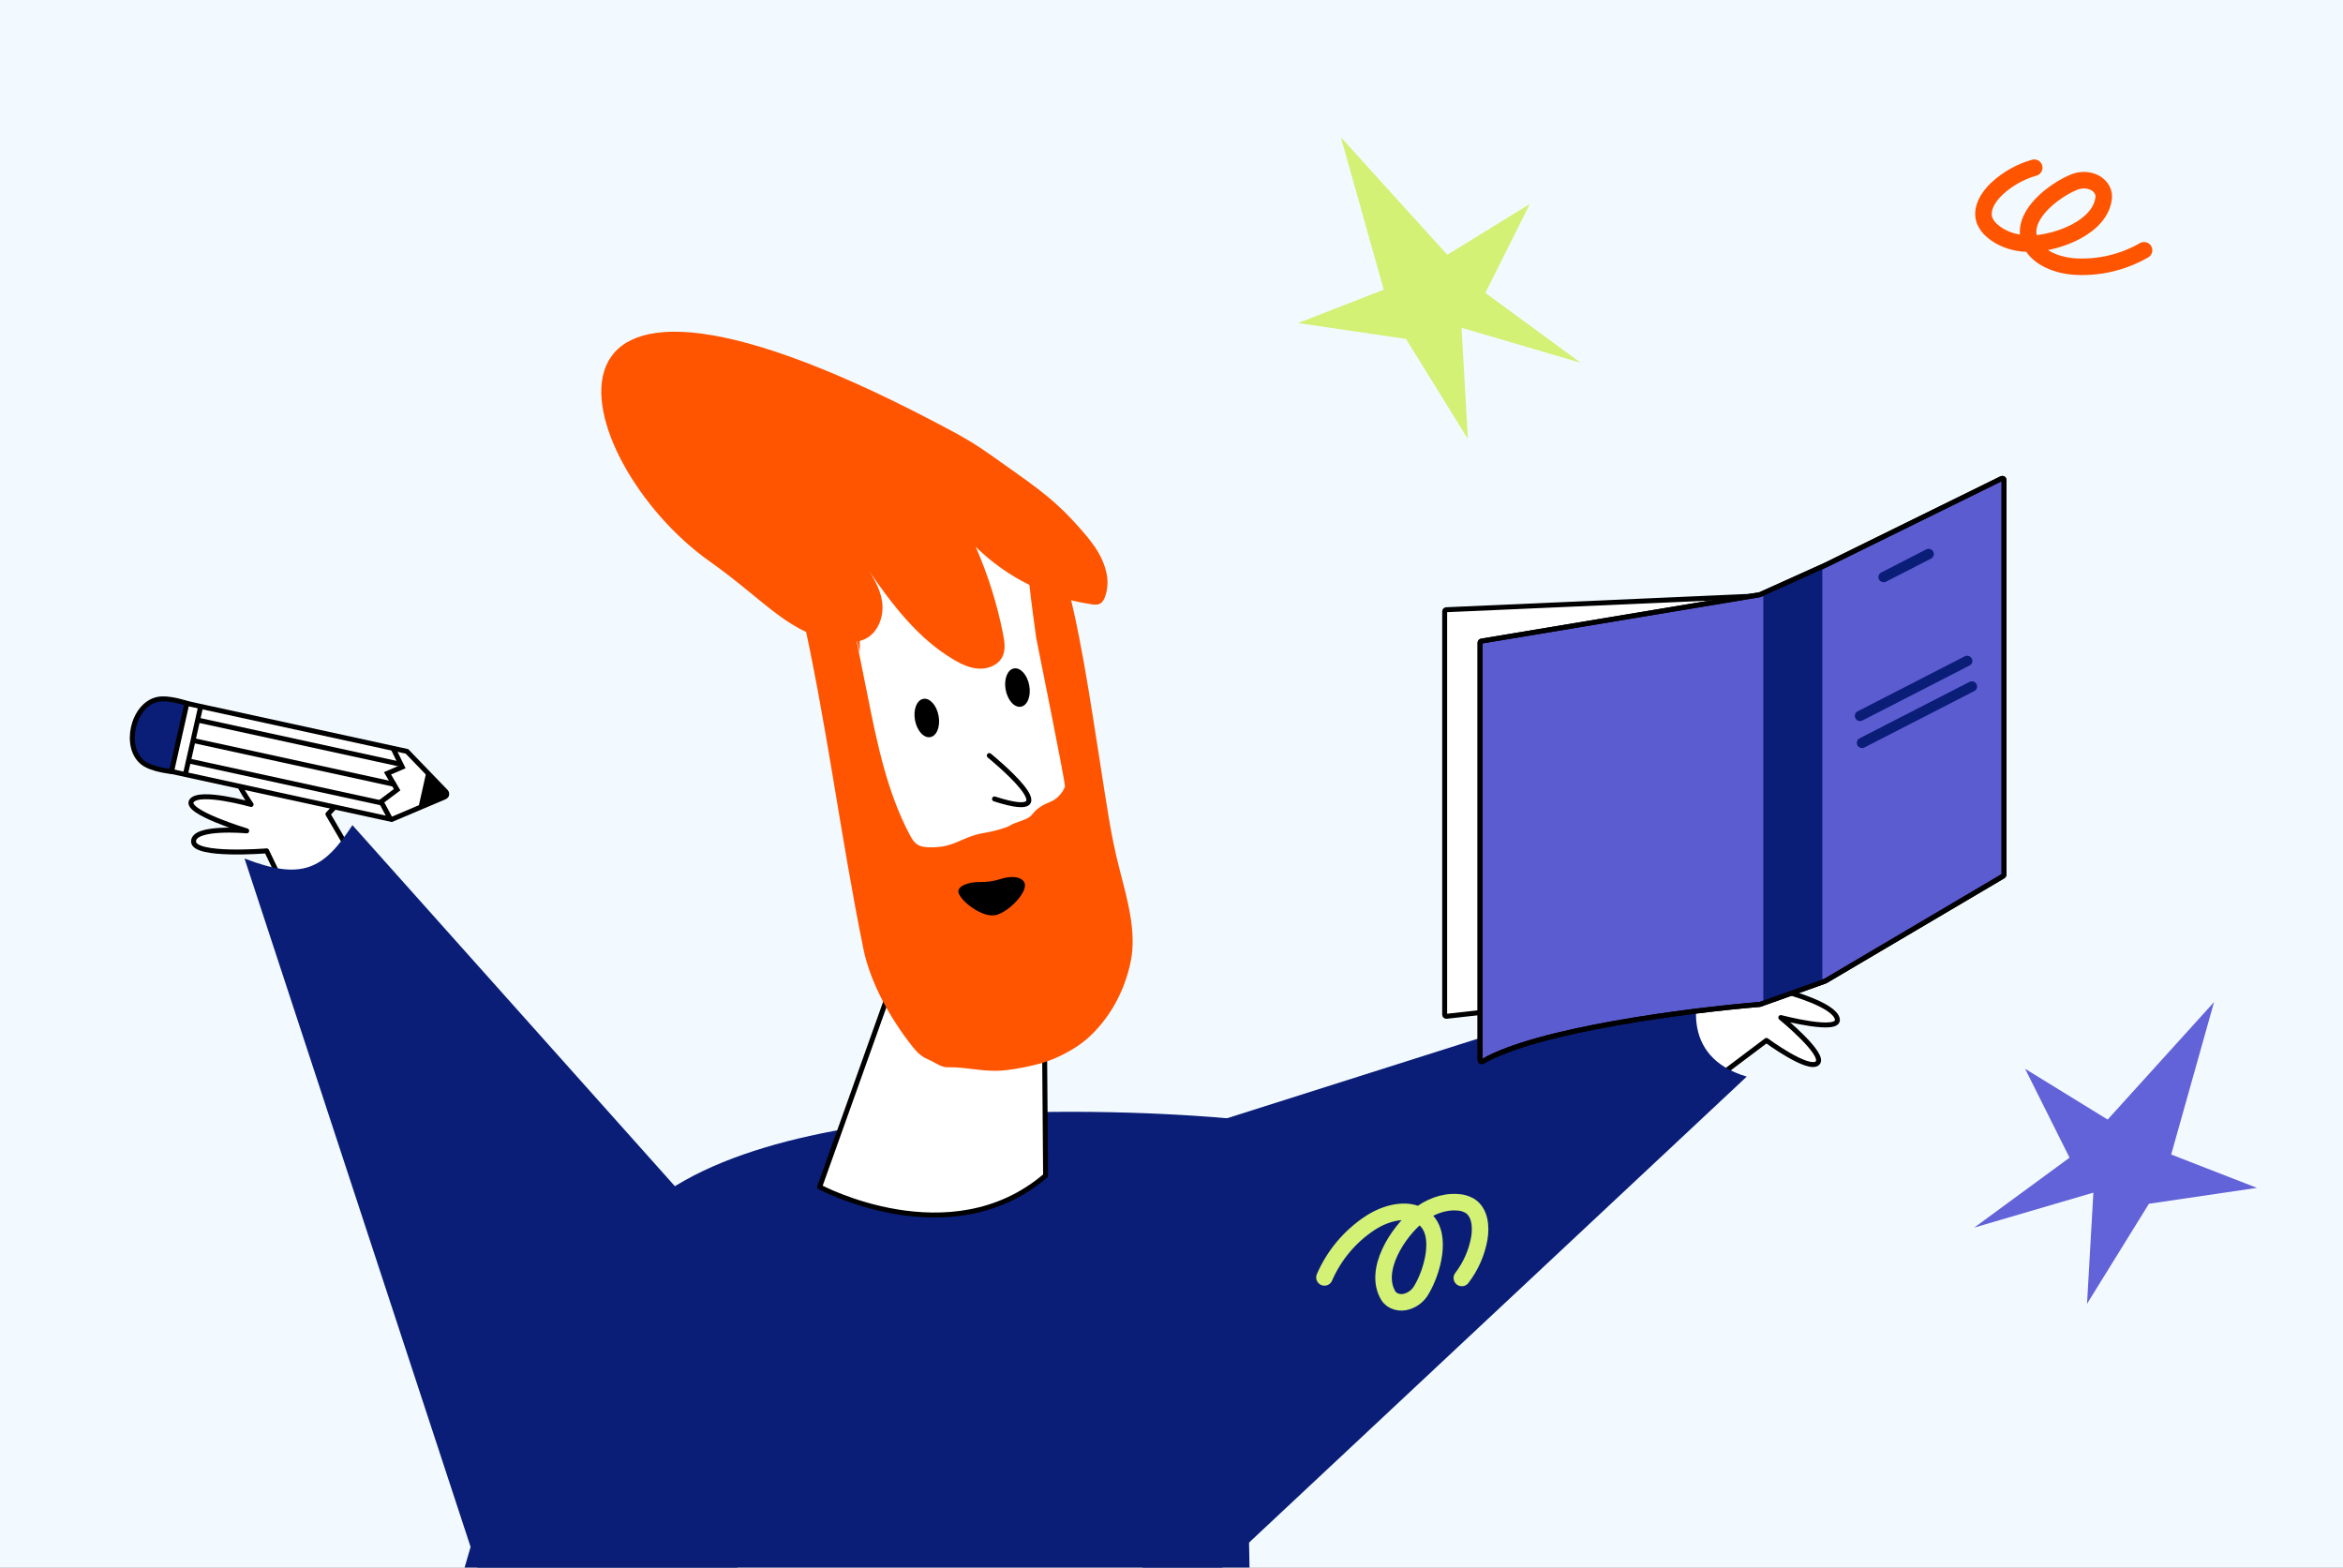 <?xml version="1.0" encoding="UTF-8"?> <svg xmlns="http://www.w3.org/2000/svg" width="1417" height="948" viewBox="0 0 1417 948" fill="none"><rect x="0" y="0" width="1417" height="948" fill="#808080" stroke="none"/> <g clip-path="url(#clip0_1320_542)"> <rect width="1417" height="948" fill="#F3FAFF"></rect> <path d="M745.234 676.557C745.234 676.557 490.183 650.79 394.422 726.969C294.206 819.706 257.747 1049.09 257.747 1049.09C257.747 1049.09 594.314 1028.34 745.215 1106.66C769.933 1119.49 745.234 676.557 745.234 676.557Z" fill="#0A1E78"></path> <path d="M1026.57 660.599L1003.85 619.525L1041.08 595.902C1041.08 595.902 1031.67 553.181 1041.08 552C1050.5 550.818 1051.69 582.559 1051.69 582.559C1051.69 582.559 1058.26 543.939 1065.61 547.638C1072.95 551.337 1068.1 583.071 1068.1 583.071C1068.1 583.071 1089.44 564.205 1093.27 569.324C1097.1 574.444 1080.68 599.895 1080.68 599.895C1080.68 599.895 1109.2 607.429 1111.16 616.164C1113.12 624.9 1076.99 615.371 1076.99 615.371C1076.99 615.371 1104.52 637.877 1099.15 642.93C1093.79 647.984 1068.29 629.204 1068.29 629.204L1026.57 660.599Z" fill="white" stroke="black" stroke-width="3" stroke-miterlimit="10" stroke-linejoin="round"></path> <path d="M224.508 537.161L180.189 553.993L161.255 514.563C161.255 514.563 117.011 518.186 117.049 508.842C117.086 499.499 149.202 502.466 149.202 502.466C149.202 502.466 111.172 491.018 115.853 484.333C120.535 477.649 151.856 486.518 151.856 486.518C151.856 486.518 135.64 463.226 141.295 460.154C146.949 457.081 170.437 476.423 170.437 476.423C170.437 476.423 181.739 449.569 190.791 448.792C199.842 448.015 185.538 482.047 185.538 482.047C185.538 482.047 211.788 458.104 216.177 464.002C220.566 469.899 198.333 492.343 198.333 492.343L224.508 537.161Z" fill="white" stroke="black" stroke-width="3" stroke-miterlimit="10" stroke-linejoin="round"></path> <path d="M544.726 580.508L495.684 717.808C495.684 717.808 574.83 760.252 632.352 710.946L631.284 575.765L544.726 580.508Z" fill="white" stroke="black" stroke-width="3" stroke-linecap="round" stroke-linejoin="round"></path> <path d="M1033.45 583.816L727.24 680.973L683.86 999.849L1056.41 651.079C1015.59 639.121 1024.09 601.255 1033.45 583.816Z" fill="#0A1E78"></path> <path d="M567.322 279.292L535.072 285.039C519.525 287.81 505.731 296.546 496.725 309.324C487.718 322.103 484.237 337.877 487.047 353.178L529.257 583.043C532.848 602.548 544.164 619.849 560.717 631.139C577.27 642.428 597.703 646.783 617.523 643.244C637.346 639.711 654.933 628.573 666.417 612.281C677.9 595.988 682.339 575.875 678.756 556.367L636.546 326.502C633.736 311.201 624.865 297.628 611.885 288.768C598.905 279.908 582.879 276.487 567.332 279.258L567.322 279.292Z" fill="white" stroke="#222221" stroke-width="3" stroke-miterlimit="10"></path> <path d="M577.704 261.765C585.223 265.831 592.474 270.358 599.415 275.318C622.548 291.825 635.383 299.853 650.575 316.655C658.711 325.679 666.994 334.902 669.369 347.488C670.208 351.97 669.841 356.592 668.305 360.894C667.693 362.605 666.75 364.339 665.105 365.149C663.588 365.889 661.784 365.702 660.125 365.449C633.604 361.521 609.067 349.34 590.109 330.691C597.474 347.535 602.994 365.104 606.574 383.102C607.554 387.883 608.369 393.104 606.081 397.445C603.552 402.252 597.616 404.632 592.092 404.379C586.567 404.125 581.435 401.685 576.709 398.888C555.235 386.187 539.901 365.94 525.669 345.497C529.385 351.177 532.509 357.194 533.483 363.819C534.833 373.023 530.75 383.686 521.911 386.984C517.623 388.588 512.875 388.3 508.318 387.813C477.674 384.535 463.883 364.023 429.364 339.631C343.346 278.862 298.284 111.005 577.704 261.765Z" fill="#FF5500"></path> <path d="M514.756 371.134L524.669 420.518C530.438 449.336 536.359 478.604 550.083 504.654C551.335 507.026 552.74 509.47 555.051 510.875C557.362 512.279 560.472 512.436 563.312 512.436C577.965 512.454 581.774 505.734 596.253 503.519C599.239 503.066 608.306 500.893 610.824 499.246C614.27 496.978 621.626 495.972 624.12 492.677C627.061 488.8 630.911 486.568 635.471 484.778C639.2 483.307 642.753 479.404 644.045 475.694C644.592 474.099 626.871 387.251 626.645 385.588C621.137 345.122 613.439 293.538 641.874 341.363C652.597 374.9 659.721 426.255 665.263 460.985C668.931 483.992 671.482 504.287 677.364 526.848C681.869 544.15 687.389 563.564 683.906 581.102C680.308 599.199 670.961 616.651 656.818 628.752C650.127 634.474 639.646 639.939 631.194 642.553C623.963 644.796 610.684 647.418 603.106 647.562C592.466 647.775 583.483 645.191 572.856 645.441C569.072 645.516 564.481 641.91 560.967 640.52C557.093 638.977 554.131 635.839 551.571 632.587C538.486 615.959 526.38 594.482 522.175 573.862C508.342 506.287 499.648 434.58 484.249 367.336C483.242 362.929 493.356 360.445 496.62 357.26C499.331 354.601 503.976 354.723 507.253 356.69C510.529 358.657 512.662 361.997 514.325 365.382C518.76 374.451 520.657 384.521 519.821 394.554" fill="#FF5500"></path> <path d="M562.604 445.785C558.658 446.479 554.52 441.859 553.362 435.465C552.203 429.072 554.462 423.326 558.408 422.632C562.354 421.938 566.493 426.558 567.651 432.951C568.81 439.345 566.55 445.09 562.604 445.785Z" fill="black"></path> <path d="M604.829 531.659C611.949 529.282 618.62 530.263 619.77 534.372C621.235 539.606 610.56 551.146 602.526 553.328C594.492 555.509 581.171 545.135 579.706 539.9C578.591 535.915 585.575 533.298 592.604 533.414C596.714 533.482 600.935 532.959 604.829 531.659Z" fill="black"></path> <path d="M617.432 427.382C613.486 428.076 609.347 423.456 608.189 417.063C607.03 410.67 609.289 404.924 613.235 404.23C617.181 403.536 621.32 408.156 622.478 414.549C623.637 420.943 621.378 426.688 617.432 427.382Z" fill="black"></path> <path d="M598.302 456.941C598.302 456.941 649.99 498.814 601.453 483.156" stroke="black" stroke-width="3" stroke-linecap="round" stroke-linejoin="round"></path> <path d="M1055.77 585.66C1055.77 585.66 1042.28 538.04 1035.95 545.519C1029.62 552.996 1043.55 607.839 1043.55 607.839" fill="white"></path> <path d="M1055.77 585.66C1055.77 585.66 1042.28 538.04 1035.95 545.519C1029.62 552.996 1043.55 607.839 1043.55 607.839" stroke="#1D1D1B" stroke-width="3" stroke-miterlimit="10"></path> <path d="M213.145 499.006C195.872 525.558 182.81 532.77 147.881 519.178L325.518 1060.07L372.597 1032.45L528.682 852.317L213.145 499.006Z" fill="#0A1E78"></path> <path d="M873.709 613.621V369.731C873.709 369.196 874.131 368.756 874.665 368.732L1063.83 360.392C1064.44 360.365 1064.93 360.881 1064.87 361.486L1042.59 594.957C1042.55 595.428 1042.18 595.803 1041.71 595.856L874.821 614.615C874.228 614.681 873.709 614.218 873.709 613.621Z" fill="white" stroke="black" stroke-width="3"></path> <path d="M236.861 495.567L103.066 466.413L112.319 425.244L246.114 454.398L269.593 478.739C270.564 479.745 270.216 481.416 268.921 481.965L236.861 495.567Z" fill="white" stroke="black" stroke-width="3"></path> <path d="M254.967 486.555L269.44 481.214C270.126 480.961 270.323 480.086 269.81 479.571L258.976 468.715L254.967 486.555Z" fill="black" stroke="black" stroke-width="3"></path> <path d="M236.158 495.417L230.497 484.827L240.167 477.577L234.352 467.673L243.251 463.854L237.745 452.578" stroke="black" stroke-width="3"></path> <path d="M113.014 425.397L103.761 466.566C103.761 466.566 92.203 465.54 86.649 461.398C74.36 452.234 80.216 426.176 95.284 422.973C102.095 421.525 113.014 425.397 113.014 425.397Z" fill="#0A1E78" stroke="black" stroke-width="3"></path> <path d="M112.274 467.703L121.218 427.906" stroke="black" stroke-width="3"></path> <path d="M231.743 485.814L114.672 460.304" stroke="black" stroke-width="3"></path> <path d="M241.466 462.026L120.214 435.605" stroke="black" stroke-width="3"></path> <path d="M237.998 474.226L117.444 447.957" stroke="black" stroke-width="3" stroke-linecap="round"></path> <path d="M1212 528.939V290.267C1212 289.526 1211.22 289.043 1210.56 289.369L1103.97 341.789L1064.48 359.586C1064.4 359.621 1064.32 359.646 1064.23 359.661L895.95 387.695C895.468 387.775 895.115 388.192 895.115 388.681V641.045C895.115 641.831 895.951 642.331 896.63 641.935C929.678 622.664 1021.63 610.942 1064.23 607.442C1064.32 607.435 1064.4 607.417 1064.48 607.387L1103.88 593.296C1103.94 593.275 1104 593.248 1104.05 593.216L1211.51 529.8C1211.81 529.62 1212 529.293 1212 528.939Z" fill="#5C5CD1" stroke="black" stroke-width="3"></path> <path d="M1066.41 359.567V604.889C1066.41 605.58 1067.09 606.063 1067.74 605.832L1101.43 593.891C1101.83 593.75 1102.1 593.372 1102.1 592.949V343.647C1102.1 342.913 1101.33 342.429 1100.67 342.742L1066.98 358.663C1066.63 358.829 1066.41 359.181 1066.41 359.567Z" fill="#0A1E78"></path> <path d="M1188.23 396.913L1123.44 430.182C1121.9 430.973 1121.31 432.856 1122.12 434.387C1122.93 435.917 1124.83 436.517 1126.37 435.726L1191.17 402.456C1192.71 401.665 1193.3 399.783 1192.49 398.252C1191.68 396.721 1189.77 396.121 1188.23 396.913Z" fill="#0A1E78"></path> <path d="M1164.92 332.256L1137.71 346.226C1136.17 347.017 1135.58 348.9 1136.39 350.43C1137.2 351.961 1139.11 352.561 1140.65 351.769L1167.86 337.799C1169.4 337.008 1169.99 335.126 1169.18 333.595C1168.37 332.064 1166.46 331.464 1164.92 332.256Z" fill="#0A1E78"></path> <path d="M1191.09 412.369L1124.64 446.489C1123.1 447.281 1122.51 449.163 1123.32 450.694C1124.13 452.225 1126.04 452.824 1127.58 452.033L1194.03 417.912C1195.57 417.121 1196.16 415.239 1195.35 413.708C1194.54 412.177 1192.63 411.578 1191.09 412.369Z" fill="#0A1E78"></path> <path d="M1212 528.939V290.267C1212 289.526 1211.22 289.043 1210.56 289.369L1103.97 341.789L1064.48 359.586C1064.4 359.621 1064.32 359.646 1064.23 359.661L895.95 387.695C895.468 387.775 895.115 388.192 895.115 388.681V641.045C895.115 641.831 895.951 642.331 896.63 641.935C929.678 622.664 1021.63 610.942 1064.23 607.442C1064.32 607.435 1064.4 607.417 1064.48 607.387L1103.88 593.296C1103.94 593.275 1104 593.248 1104.05 593.216L1211.51 529.8C1211.81 529.62 1212 529.293 1212 528.939Z" stroke="black" stroke-width="3"></path> <path d="M883.92 198.25L887.76 265.48L850.31 204.971L785 195.37L836.86 175.2L810.93 83L875.28 154.07L925.22 123.34L898.33 177.12L955.95 219.38L883.92 198.25Z" fill="#D2F175"></path> <path d="M1266.03 721.25L1262.19 788.48L1299.64 727.971L1364.95 718.37L1313.09 698.2L1339.02 606L1274.67 677.07L1224.73 646.34L1251.62 700.12L1194 742.38L1266.03 721.25Z" fill="#6262D9"></path> <path d="M1296.68 151.353C1283.99 158.644 1269.46 162.07 1254.85 161.21C1242.78 160.482 1228.92 154.664 1226.79 142.784C1224.3 128.814 1242.52 115.109 1253.88 110.358C1257.49 108.696 1261.6 108.51 1265.33 109.839C1269.33 111.172 1272.7 115.118 1272.3 119.349C1270.63 137.336 1244.57 146.723 1229.31 147.355C1220.55 147.71 1211.45 145.351 1204.86 139.566C1202.89 137.945 1201.34 135.878 1200.33 133.537C1197.68 126.692 1202.3 119.187 1207.63 114.158C1214.06 108.182 1221.82 103.817 1230.26 101.418" stroke="#FF5500" stroke-width="10" stroke-miterlimit="10" stroke-linecap="round"></path> <path d="M801 772.518C806.81 759.092 816.417 747.657 828.64 739.618C838.75 732.988 853.34 729.368 862.15 737.618C872.5 747.328 866.08 769.208 859.81 779.808C857.915 783.293 854.731 785.899 850.94 787.068C846.94 788.388 841.88 787.238 839.67 783.608C830.26 768.188 845.54 745.088 857.4 735.458C864.21 729.938 872.92 726.388 881.66 727.088C884.205 727.212 886.684 727.942 888.89 729.218C895.11 733.118 895.89 741.898 894.62 749.118C893.035 757.752 889.427 765.888 884.09 772.858" stroke="#D2F175" stroke-width="10" stroke-miterlimit="10" stroke-linecap="round"></path> </g> <defs> <clipPath id="clip0_1320_542"> <rect width="1417" height="948" fill="white"></rect> </clipPath> </defs> </svg> 